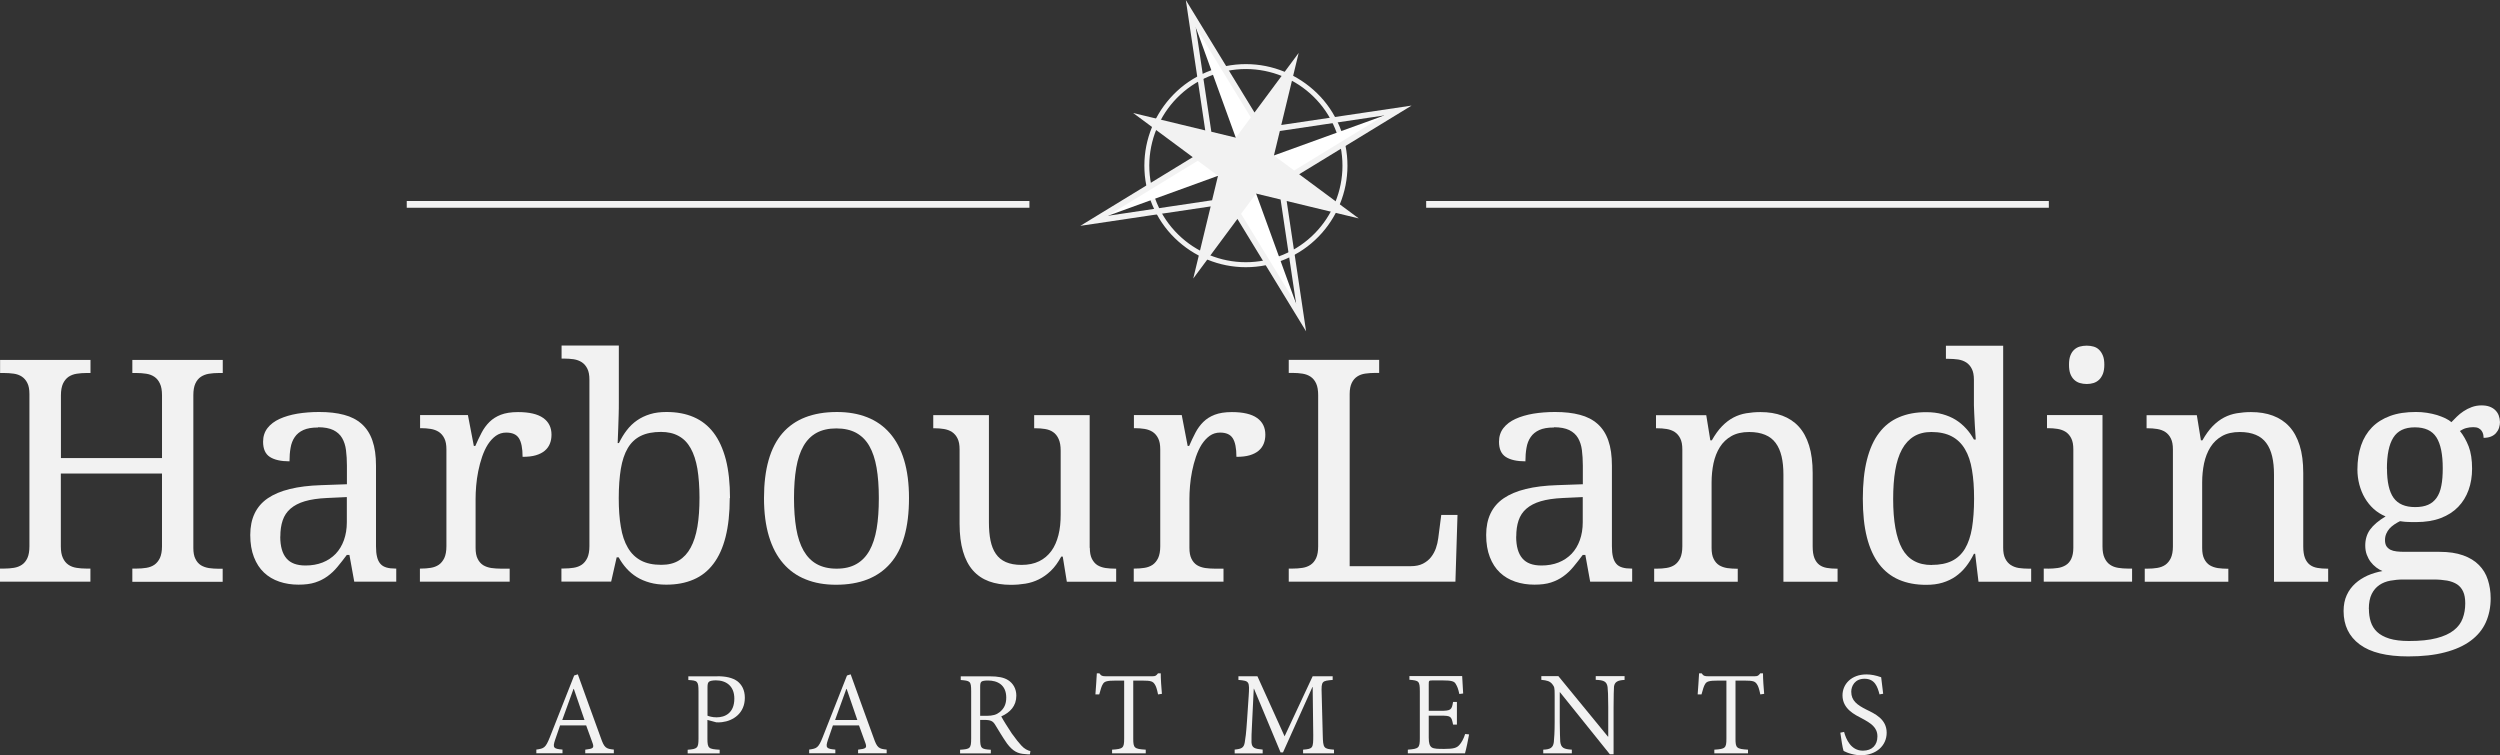 <?xml version="1.0" encoding="UTF-8"?><svg id="logos" xmlns="http://www.w3.org/2000/svg" viewBox="0 0 300 90.63"><rect x="0" y="0" width="300" height="90.63" fill="#333333" stroke="none"/><defs><style>.cls-1{fill:#f2f2f2;}.cls-2{fill:#fff;}</style></defs><g><g><path class="cls-1" d="m15.88,69.8v-1.57h.49c.42,0,.82-.03,1.19-.09.37-.06.69-.18.97-.37.27-.19.49-.46.66-.81.16-.35.25-.82.25-1.4v-8.74H7.3v8.74c0,.58.08,1.05.25,1.4.16.35.38.62.66.81.27.19.6.31.97.37.38.06.77.09,1.18.09h.49v1.57H0v-1.57h.47c.42,0,.82-.03,1.19-.09.37-.06.69-.18.97-.37.28-.19.5-.46.66-.81.16-.35.24-.82.24-1.4v-18.28c0-.55-.08-.99-.25-1.32-.16-.33-.39-.59-.66-.77-.28-.18-.6-.3-.97-.35-.37-.05-.76-.08-1.17-.08h-.47v-1.57h10.85v1.57h-.49c-.41,0-.81.03-1.18.09-.38.06-.7.19-.97.37-.27.19-.49.46-.66.81-.16.35-.25.82-.25,1.4v7.54h12.13v-7.54c0-.58-.08-1.05-.25-1.4-.16-.35-.38-.62-.66-.81s-.59-.31-.97-.37c-.37-.06-.77-.09-1.19-.09h-.49v-1.57h10.85v1.57h-.47c-.43,0-.82.03-1.19.09-.37.06-.7.19-.97.37-.28.19-.5.46-.66.81-.16.35-.24.82-.24,1.4v18.32c0,.55.08.99.25,1.32.16.33.39.59.66.76.28.17.6.28.97.34.37.05.76.08,1.17.08h.47v1.57h-10.85Z"/><path class="cls-1" d="m38.15,51.3c-.72,0-1.3.1-1.74.3-.44.2-.79.48-1.04.85-.25.36-.42.8-.5,1.29-.09.5-.13,1.04-.13,1.62-1.03,0-1.82-.18-2.36-.53-.54-.35-.81-.96-.81-1.82,0-.64.18-1.19.53-1.64.35-.45.83-.82,1.45-1.1.61-.28,1.33-.49,2.14-.63.81-.13,1.68-.2,2.6-.2,1.14,0,2.14.11,2.99.34.85.22,1.56.59,2.13,1.1.57.51,1,1.17,1.28,1.99.29.82.43,1.82.43,3.01v9.67c0,.52.04.95.13,1.29.08.34.22.61.4.82s.42.35.72.44c.3.09.65.13,1.07.13h.11v1.57h-5.04l-.58-3.21h-.31c-.39.52-.76,1-1.13,1.44-.36.44-.76.81-1.2,1.13-.44.32-.93.56-1.48.74-.55.18-1.22.26-1.99.26-.83,0-1.59-.12-2.3-.36-.71-.24-1.32-.6-1.84-1.09-.52-.49-.92-1.11-1.21-1.86-.29-.75-.44-1.63-.44-2.65,0-1.98.7-3.45,2.11-4.41,1.41-.96,3.54-1.48,6.39-1.57l3.1-.11v-2.24c0-.67-.04-1.28-.11-1.85-.07-.56-.23-1.05-.47-1.46-.24-.41-.59-.72-1.05-.95-.46-.22-1.07-.34-1.83-.34Zm-4.52,13.09c0,1.17.25,2.04.74,2.61.49.58,1.25.86,2.29.86.75,0,1.44-.12,2.05-.36.61-.24,1.13-.59,1.57-1.04.43-.45.76-1,.99-1.64.23-.64.35-1.36.35-2.15v-3.02l-2.39.11c-1.06.05-1.94.18-2.65.39s-1.28.51-1.72.89-.75.85-.94,1.41c-.19.56-.28,1.2-.28,1.93Z"/><path class="cls-1" d="m61.15,69.8h-10.76v-1.57h.11c.42,0,.82-.03,1.19-.09.37-.06.69-.18.97-.37.27-.19.49-.46.66-.81.16-.35.25-.82.25-1.4v-11.64c0-.55-.08-.99-.25-1.32-.16-.33-.39-.59-.66-.77-.28-.18-.6-.3-.97-.36-.37-.06-.76-.09-1.17-.09h-.11v-1.57h5.74l.71,3.7h.18c.24-.56.49-1.08.75-1.58s.57-.92.94-1.29c.37-.37.83-.66,1.37-.87.55-.21,1.23-.32,2.06-.32,1.36,0,2.37.24,3.03.71.66.47.99,1.14.99,2,0,.39-.06.75-.19,1.07-.13.33-.33.61-.61.85-.28.24-.64.42-1.07.55s-.97.19-1.6.19c0-1.03-.15-1.78-.44-2.23-.29-.46-.8-.68-1.53-.68-.46,0-.87.13-1.24.39-.36.26-.68.61-.96,1.04-.27.43-.5.93-.69,1.48-.19.56-.34,1.13-.46,1.72-.12.59-.2,1.17-.25,1.76-.05.58-.07,1.11-.07,1.58v5.86c0,.55.08.99.25,1.32.16.33.39.59.66.76.28.17.6.28.97.34.37.05.76.08,1.17.08h1.04v1.57Z"/><path class="cls-1" d="m87.57,59.77c0,1.8-.17,3.35-.5,4.66-.33,1.31-.82,2.39-1.47,3.24-.64.85-1.44,1.48-2.39,1.88-.95.41-2.03.61-3.26.61-.72,0-1.37-.08-1.95-.24s-1.11-.38-1.58-.67c-.47-.29-.88-.64-1.24-1.04-.36-.4-.67-.84-.94-1.33h-.24l-.66,2.91h-5.97v-1.57h.29c.42,0,.82-.03,1.19-.09.37-.06.69-.18.97-.37.27-.19.49-.46.66-.81.16-.35.25-.82.25-1.4v-19.99c0-.55-.08-.99-.25-1.32-.16-.33-.39-.59-.66-.77-.28-.18-.6-.3-.97-.36-.37-.05-.76-.08-1.17-.08h-.29v-1.57h6.87v6.85c0,.43,0,.91-.02,1.47-.01.55-.03,1.08-.05,1.59-.02.58-.05,1.18-.07,1.8h.15c.28-.57.59-1.09.95-1.55.35-.46.76-.85,1.22-1.17.46-.32.98-.57,1.57-.75.58-.18,1.24-.26,1.97-.26,1.23,0,2.31.2,3.26.61.95.41,1.74,1.03,2.39,1.88.64.84,1.13,1.92,1.47,3.21.33,1.3.5,2.84.5,4.63Zm-8.25-7.94c-.97,0-1.78.16-2.43.48-.65.32-1.17.81-1.56,1.47-.39.66-.66,1.48-.83,2.48-.16,1-.25,2.17-.25,3.51s.08,2.45.25,3.44c.16,1,.44,1.83.84,2.51.39.68.92,1.19,1.57,1.54.65.35,1.47.52,2.45.52.83,0,1.53-.17,2.1-.52.58-.35,1.05-.86,1.42-1.54.37-.68.64-1.52.81-2.52.17-1,.25-2.16.25-3.47s-.09-2.48-.25-3.47c-.17-.99-.44-1.81-.81-2.47-.37-.66-.85-1.15-1.44-1.47-.59-.33-1.3-.49-2.12-.49Z"/><path class="cls-1" d="m109.08,59.77c0,3.51-.74,6.12-2.23,7.83-1.49,1.71-3.66,2.57-6.53,2.57-1.35,0-2.56-.21-3.62-.64-1.07-.42-1.98-1.07-2.72-1.93-.75-.86-1.32-1.95-1.71-3.25-.39-1.3-.59-2.83-.59-4.58,0-3.48.74-6.08,2.21-7.78,1.47-1.7,3.66-2.55,6.55-2.55,1.35,0,2.56.21,3.62.63,1.07.42,1.98,1.06,2.72,1.91.75.86,1.32,1.93,1.71,3.22.39,1.29.59,2.81.59,4.56Zm-13.8,0c0,1.38.09,2.6.27,3.66.18,1.06.48,1.94.88,2.65.41.71.93,1.25,1.58,1.61.65.36,1.44.55,2.38.55s1.72-.18,2.37-.55c.64-.36,1.17-.9,1.57-1.61s.69-1.59.87-2.65c.18-1.06.26-2.28.26-3.66s-.09-2.6-.27-3.64c-.18-1.04-.47-1.91-.87-2.61-.4-.7-.93-1.22-1.58-1.58-.65-.35-1.44-.53-2.38-.53s-1.72.18-2.37.53c-.64.35-1.17.88-1.57,1.58-.4.7-.69,1.57-.87,2.61-.18,1.04-.27,2.26-.27,3.64Z"/><path class="cls-1" d="m130.78,65.74c0,.55.08.99.25,1.32s.39.59.66.76c.28.17.6.28.97.34.37.05.76.08,1.17.08h.11v1.57h-5.92l-.49-3.02h-.18c-.38.7-.79,1.27-1.25,1.71-.46.44-.94.78-1.45,1.03-.51.25-1.04.42-1.6.51-.56.09-1.14.14-1.75.14-.98,0-1.86-.14-2.62-.42s-1.41-.72-1.93-1.31c-.52-.59-.92-1.35-1.19-2.28-.27-.92-.41-2.02-.41-3.3v-8.94c0-.55-.08-.99-.25-1.32-.16-.33-.39-.59-.66-.77-.28-.18-.6-.3-.97-.36-.37-.06-.76-.09-1.17-.09h-.11v-1.57h6.68v12.87c0,.81.06,1.54.19,2.17.13.63.34,1.17.64,1.6.3.44.7.77,1.2.99.5.22,1.13.34,1.88.34.83,0,1.53-.15,2.12-.44.59-.29,1.07-.7,1.46-1.23s.66-1.16.85-1.9.27-1.56.27-2.46v-7.68c0-.58-.08-1.05-.25-1.41-.16-.36-.38-.63-.66-.82-.27-.19-.59-.31-.97-.37-.37-.06-.77-.09-1.19-.09h-.11v-1.57h6.66v15.93Z"/><path class="cls-1" d="m146.81,69.8h-10.76v-1.57h.11c.42,0,.82-.03,1.19-.09.37-.06.69-.18.97-.37.27-.19.49-.46.66-.81.16-.35.25-.82.25-1.4v-11.64c0-.55-.08-.99-.25-1.32-.16-.33-.39-.59-.66-.77-.28-.18-.6-.3-.97-.36-.37-.06-.76-.09-1.17-.09h-.11v-1.57h5.74l.71,3.7h.18c.24-.56.49-1.08.75-1.58s.57-.92.94-1.29c.37-.37.83-.66,1.37-.87.55-.21,1.23-.32,2.06-.32,1.36,0,2.37.24,3.03.71.66.47.99,1.14.99,2,0,.39-.06.75-.19,1.07-.13.33-.33.61-.61.85-.28.24-.64.42-1.07.55s-.97.19-1.6.19c0-1.03-.15-1.78-.44-2.23-.29-.46-.8-.68-1.53-.68-.46,0-.87.13-1.24.39-.36.26-.68.61-.96,1.04-.27.43-.5.93-.69,1.48-.19.56-.34,1.13-.46,1.72-.12.59-.2,1.17-.25,1.76-.05.58-.07,1.11-.07,1.58v5.86c0,.55.08.99.25,1.32.16.33.39.59.66.76.28.17.6.28.97.34.37.05.76.08,1.17.08h1.04v1.57Z"/></g><g><path class="cls-1" d="m154.65,69.8v-1.57h.47c.42,0,.82-.03,1.19-.09.37-.06.69-.18.97-.37.28-.19.5-.46.66-.81.16-.35.24-.82.24-1.4v-18.14c0-.58-.08-1.05-.24-1.4-.16-.35-.38-.62-.66-.81-.28-.19-.6-.31-.97-.37-.37-.06-.77-.09-1.19-.09h-.47v-1.57h10.85v1.57h-.49c-.41,0-.8.03-1.17.08-.37.05-.7.17-.97.35-.28.18-.5.44-.66.77s-.25.77-.25,1.32v20.67h7.36c.56,0,1.03-.1,1.43-.3.39-.2.72-.46.97-.78.25-.32.45-.68.59-1.08.14-.4.23-.8.28-1.2l.36-2.79h1.95l-.25,8.01h-19.99Z"/><path class="cls-1" d="m186.46,51.3c-.72,0-1.3.1-1.74.3-.44.2-.79.48-1.04.85-.25.36-.42.8-.5,1.29-.09.5-.13,1.04-.13,1.62-1.03,0-1.82-.18-2.36-.53-.54-.35-.81-.96-.81-1.82,0-.64.18-1.19.53-1.64.35-.45.83-.82,1.45-1.1.61-.28,1.33-.49,2.14-.63.81-.13,1.68-.2,2.6-.2,1.14,0,2.14.11,2.99.34.85.22,1.56.59,2.13,1.1.57.51,1,1.17,1.28,1.99.29.82.43,1.82.43,3.01v9.67c0,.52.04.95.13,1.29.08.34.22.61.4.82s.42.35.72.44c.3.09.65.13,1.07.13h.11v1.57h-5.04l-.58-3.21h-.31c-.39.52-.76,1-1.13,1.44-.36.44-.76.81-1.2,1.13-.44.32-.93.56-1.48.74-.55.18-1.22.26-1.99.26-.83,0-1.59-.12-2.3-.36-.71-.24-1.32-.6-1.84-1.09-.52-.49-.92-1.11-1.21-1.86-.29-.75-.44-1.63-.44-2.65,0-1.98.7-3.45,2.11-4.41,1.41-.96,3.54-1.48,6.39-1.57l3.1-.11v-2.24c0-.67-.04-1.28-.11-1.85-.07-.56-.23-1.05-.47-1.46-.24-.41-.59-.72-1.05-.95-.46-.22-1.07-.34-1.83-.34Zm-4.52,13.09c0,1.17.25,2.04.74,2.61.49.58,1.25.86,2.29.86.75,0,1.44-.12,2.05-.36.61-.24,1.13-.59,1.57-1.04.43-.45.76-1,.99-1.64.23-.64.35-1.36.35-2.15v-3.02l-2.39.11c-1.06.05-1.94.18-2.65.39s-1.28.51-1.72.89-.75.85-.94,1.41c-.19.56-.28,1.2-.28,1.93Z"/><path class="cls-1" d="m208.53,68.24v1.57h-10.03v-1.57h.31c.42,0,.82-.03,1.19-.09.37-.06.69-.18.97-.37.27-.19.49-.46.66-.81.16-.35.25-.82.25-1.4v-11.64c0-.55-.08-.99-.25-1.32-.16-.33-.39-.59-.66-.77-.28-.18-.6-.3-.97-.36-.37-.06-.76-.09-1.17-.09h-.11v-1.57h6.03l.49,3.02h.18c.39-.69.8-1.26,1.23-1.7.43-.44.89-.79,1.37-1.04.48-.25.99-.42,1.53-.51.54-.09,1.11-.14,1.7-.14.98,0,1.86.14,2.63.43.77.29,1.43.72,1.97,1.31.54.59.95,1.34,1.24,2.27.29.92.43,2.02.43,3.3v8.81c0,.58.07,1.05.21,1.4.14.35.34.62.59.81.25.19.56.31.91.37.35.06.73.09,1.15.09h.13v1.57h-6.5v-12.87c0-.81-.07-1.54-.22-2.17-.15-.63-.38-1.17-.7-1.6-.32-.44-.74-.77-1.27-.99-.52-.22-1.16-.34-1.91-.34-.85,0-1.56.16-2.14.49-.58.33-1.04.77-1.39,1.33-.35.56-.6,1.2-.76,1.93-.15.73-.23,1.49-.23,2.29v7.87c0,.55.08.99.25,1.32.16.33.39.59.66.76.28.17.6.28.97.34.37.05.76.08,1.17.08h.11Z"/><path class="cls-1" d="m240.38,65.71c0,.55.08.99.25,1.32.16.33.39.59.66.77.28.18.6.3.97.36.37.05.76.08,1.17.08h.31v1.57h-6.32l-.4-3.35h-.15c-.28.57-.6,1.08-.96,1.54-.36.46-.77.84-1.23,1.17-.46.32-.98.57-1.57.75s-1.24.26-1.97.26c-1.23,0-2.31-.2-3.26-.61-.95-.41-1.74-1.03-2.39-1.88-.64-.84-1.13-1.91-1.46-3.21-.33-1.3-.49-2.84-.49-4.63s.16-3.35.49-4.66c.33-1.31.81-2.39,1.46-3.24.64-.85,1.44-1.48,2.39-1.88.95-.41,2.03-.61,3.26-.61.72,0,1.37.08,1.95.24.58.16,1.11.38,1.58.67.47.29.88.64,1.25,1.04s.68.84.95,1.33h.22c-.04-.61-.07-1.18-.11-1.71-.02-.46-.05-.92-.07-1.37-.02-.46-.04-.79-.04-1.01v-3.06c0-.55-.08-.99-.25-1.32-.16-.33-.39-.59-.66-.77-.28-.18-.6-.3-.97-.36-.37-.05-.76-.08-1.17-.08h-.31v-1.57h6.87v24.24Zm-8.58,2.08c.97,0,1.78-.16,2.43-.48.65-.32,1.17-.81,1.57-1.47.39-.66.67-1.48.84-2.48.16-1,.25-2.17.25-3.51s-.08-2.45-.25-3.44c-.16-1-.44-1.83-.84-2.5-.39-.67-.92-1.19-1.58-1.54-.66-.35-1.48-.53-2.46-.53-.81,0-1.51.18-2.09.53-.58.35-1.06.87-1.43,1.55-.37.68-.64,1.52-.81,2.52-.17,1-.25,2.15-.25,3.45,0,2.65.36,4.63,1.07,5.94.72,1.31,1.9,1.97,3.55,1.97Z"/><path class="cls-1" d="m245.75,68.24c.41,0,.8-.03,1.17-.08.37-.05.69-.17.97-.34.28-.17.5-.42.66-.76s.25-.77.25-1.32v-11.82c0-.55-.08-.99-.25-1.32-.16-.33-.39-.59-.66-.77-.28-.18-.6-.3-.97-.36-.37-.06-.76-.09-1.17-.09h-.11v-1.57h6.66v15.75c0,.58.08,1.05.25,1.4.16.35.38.62.66.81.27.19.6.31.97.37.38.06.77.09,1.18.09h.49v1.57h-10.6v-1.57h.49Zm2.53-24.47c0-.44.05-.8.16-1.09.11-.29.26-.53.46-.71.19-.18.42-.31.67-.38.25-.07.53-.11.84-.11s.56.04.82.11c.25.07.48.2.66.38.19.18.34.42.46.71.12.29.17.66.17,1.09s-.06.8-.17,1.09c-.12.29-.27.53-.46.71-.19.18-.41.31-.66.39-.25.08-.53.12-.82.12s-.58-.04-.84-.12-.48-.21-.67-.39c-.19-.18-.35-.42-.46-.71s-.16-.66-.16-1.09Z"/><path class="cls-1" d="m267.4,68.24v1.57h-10.03v-1.57h.31c.42,0,.82-.03,1.19-.09.37-.06.69-.18.97-.37.27-.19.49-.46.66-.81.16-.35.25-.82.25-1.4v-11.64c0-.55-.08-.99-.25-1.32-.16-.33-.39-.59-.66-.77-.28-.18-.6-.3-.97-.36-.37-.06-.76-.09-1.17-.09h-.11v-1.57h6.03l.49,3.02h.18c.39-.69.8-1.26,1.23-1.7.43-.44.89-.79,1.37-1.04.48-.25.99-.42,1.53-.51.54-.09,1.11-.14,1.7-.14.98,0,1.86.14,2.63.43.77.29,1.43.72,1.97,1.31.54.59.95,1.34,1.24,2.27.29.92.43,2.02.43,3.3v8.81c0,.58.07,1.05.21,1.4.14.35.34.62.59.81.25.19.56.31.91.37.35.06.73.09,1.15.09h.13v1.57h-6.5v-12.87c0-.81-.07-1.54-.22-2.17-.15-.63-.38-1.17-.7-1.6-.32-.44-.74-.77-1.27-.99-.52-.22-1.16-.34-1.91-.34-.85,0-1.56.16-2.14.49-.58.33-1.04.77-1.39,1.33-.35.56-.6,1.2-.76,1.93-.15.73-.23,1.49-.23,2.29v7.87c0,.55.08.99.25,1.32.16.33.39.59.66.76.28.17.6.28.97.34.37.05.76.08,1.17.08h.11Z"/><path class="cls-1" d="m300,50.59c0,.27-.04.52-.12.76-.08.24-.2.44-.36.62-.16.18-.36.32-.61.42-.25.1-.54.15-.88.15,0-.15-.02-.29-.05-.44-.04-.15-.1-.28-.19-.41-.09-.13-.22-.23-.37-.31-.16-.08-.36-.12-.62-.12-.32,0-.6.04-.86.11s-.5.19-.75.35c.42.52.77,1.14,1.05,1.85.27.71.41,1.6.41,2.67,0,.92-.14,1.78-.42,2.56-.28.78-.7,1.46-1.25,2.03-.55.57-1.25,1.02-2.09,1.34-.84.32-1.83.48-2.96.48-.15,0-.31,0-.49,0-.18,0-.36-.01-.55-.02-.18,0-.35-.02-.51-.04-.16-.02-.29-.03-.38-.05-.24.12-.47.25-.69.4s-.41.31-.57.49c-.16.18-.29.39-.39.62-.1.23-.15.49-.15.76,0,.3.06.55.17.73.12.18.28.32.48.43.21.1.45.17.74.2.29.03.59.05.92.05h4.22c1.12,0,2.06.14,2.84.42.78.28,1.41.66,1.9,1.16.49.49.85,1.08,1.07,1.77.22.69.34,1.43.34,2.23,0,1.07-.2,2.03-.59,2.9-.39.86-1,1.59-1.81,2.19-.81.6-1.84,1.07-3.09,1.39-1.24.33-2.71.49-4.4.49-2.6,0-4.54-.48-5.83-1.44-1.29-.96-1.93-2.29-1.93-4.01,0-.73.13-1.37.38-1.91.25-.55.6-1.01,1.03-1.4.43-.39.93-.7,1.48-.95.56-.24,1.15-.42,1.77-.53-.25-.11-.5-.25-.75-.44-.24-.18-.46-.4-.66-.66-.19-.25-.35-.55-.47-.87-.12-.33-.18-.69-.18-1.09,0-.74.19-1.38.58-1.92.39-.54,1.01-1.07,1.86-1.58-.53-.22-1.01-.52-1.43-.9s-.77-.82-1.06-1.31c-.29-.49-.5-1.03-.66-1.61-.15-.58-.23-1.18-.23-1.8,0-1.08.15-2.05.44-2.9.29-.85.73-1.57,1.31-2.17.58-.59,1.31-1.05,2.19-1.37.87-.32,1.9-.47,3.08-.47.45,0,.89.03,1.33.1.44.07.84.16,1.21.27.37.12.7.25,1,.39.3.15.54.3.72.46.18-.19.39-.41.64-.65.24-.24.52-.46.82-.66.3-.2.63-.37.99-.5.36-.13.74-.2,1.16-.2.38,0,.7.05.97.15.27.1.5.24.68.42.18.18.32.38.41.62.09.24.14.48.14.74Zm-15.73,22.49c0,.55.07,1.06.22,1.53.15.47.4.88.76,1.22s.86.61,1.47.8c.62.19,1.4.29,2.35.29,1.34,0,2.44-.11,3.31-.34.87-.22,1.56-.54,2.07-.94.51-.4.87-.88,1.07-1.43.21-.55.31-1.16.31-1.81,0-.57-.08-1.04-.25-1.41s-.41-.66-.73-.87c-.32-.21-.72-.36-1.19-.45-.47-.08-1.02-.13-1.64-.13h-3.66c-.52,0-1.03.05-1.52.14-.49.09-.93.26-1.31.52s-.69.61-.92,1.07c-.23.46-.35,1.06-.35,1.8Zm2.17-16.84c0,1.59.26,2.76.79,3.5.53.74,1.39,1.11,2.59,1.11.61,0,1.12-.09,1.54-.27.42-.18.76-.46,1.03-.84.27-.38.46-.86.57-1.45.12-.59.17-1.29.17-2.1,0-1.68-.25-2.91-.76-3.71-.51-.8-1.37-1.2-2.59-1.2s-2.06.41-2.58,1.23c-.52.82-.77,2.07-.77,3.74Z"/></g></g><g><path class="cls-1" d="m70.23,90.4v-.44c.96-.11,1.07-.21.89-.76l-.78-2.15h-3.13c-.21.58-.39,1.16-.6,1.74-.32.95-.18,1.07.89,1.16v.44h-3.14v-.44c.92-.13,1.11-.2,1.62-1.48l2.92-7.41.44-.14c.86,2.37,1.87,5.22,2.76,7.63.41,1.19.62,1.31,1.56,1.4v.44h-3.42Zm-1.38-7.73h-.03c-.46,1.25-.91,2.52-1.35,3.73h2.67l-1.28-3.73Z"/><path class="cls-1" d="m86.1,81.15c.98,0,1.8.17,2.39.6.52.41.89,1.04.89,1.98,0,1.85-1.38,2.77-2.75,2.93-.23.03-.5.03-.67.02l-1.07-.29v2.22c0,1.22.14,1.27,1.47,1.36v.44h-3.84v-.44c1.17-.09,1.3-.2,1.3-1.36v-5.65c0-1.25-.14-1.29-1.22-1.36v-.44h3.5Zm-1.21,4.73c.2.08.6.2,1.1.2,1.01,0,2.13-.51,2.13-2.25,0-1.51-.98-2.19-2.22-2.19-.41,0-.75.08-.83.18-.13.11-.17.28-.17.68v3.39Z"/><path class="cls-1" d="m102.97,90.4v-.44c.96-.11,1.07-.21.89-.76l-.78-2.15h-3.13c-.21.58-.39,1.16-.6,1.74-.32.95-.18,1.07.89,1.16v.44h-3.14v-.44c.92-.13,1.11-.2,1.62-1.48l2.92-7.41.44-.14c.86,2.37,1.87,5.22,2.76,7.63.41,1.19.62,1.31,1.56,1.4v.44h-3.42Zm-1.38-7.73h-.03c-.46,1.25-.91,2.52-1.35,3.73h2.67l-1.28-3.73Z"/><path class="cls-1" d="m123.59,90.52c-.2,0-.38,0-.56-.03-.88-.04-1.48-.33-2.19-1.27-.49-.7-1.04-1.62-1.44-2.28-.25-.39-.49-.55-1.28-.55h-.5v2.22c0,1.2.12,1.29,1.28,1.36v.44h-3.69v-.44c1.2-.08,1.33-.14,1.33-1.36v-5.67c0-1.22-.13-1.24-1.25-1.34v-.44h3.49c.98,0,1.69.13,2.2.46.59.38.98,1.02.98,1.86,0,1.24-.74,2.01-1.81,2.49.25.47.85,1.42,1.27,2.05.54.75.78,1.04,1.14,1.44.38.42.77.6,1.09.67l-.06.41Zm-5.21-4.62c.75,0,1.2-.14,1.56-.43.56-.44.81-.98.81-1.76,0-1.53-1.06-2.05-2.19-2.05-.42,0-.65.05-.77.13-.13.1-.17.26-.17.65v3.46h.75Z"/><path class="cls-1" d="m138.97,83.34c-.14-.68-.25-1.01-.41-1.24-.23-.33-.42-.43-1.5-.43h-1.07v6.96c0,1.12.11,1.25,1.5,1.33v.44h-4.04v-.44c1.33-.08,1.45-.2,1.45-1.33v-6.96h-1c-1.07,0-1.37.1-1.55.41-.16.24-.27.63-.44,1.25h-.46c.05-.83.14-1.74.17-2.53h.31c.21.32.39.35.78.35h5.58c.38,0,.46-.08.67-.35h.33c0,.67.07,1.68.14,2.46l-.47.07Z"/><path class="cls-1" d="m156.37,90.4v-.44c1.19-.1,1.22-.17,1.22-1.75l-.07-5.77h-.03l-3.53,7.85h-.29l-3.19-7.64h-.03l-.2,4.11c-.07,1.23-.08,1.8-.07,2.33.05.68.41.77,1.34.86v.46h-3.36v-.46c.82-.08,1.1-.21,1.21-.86.08-.47.17-1.07.27-2.58l.2-2.96c.12-1.81.08-1.84-1.23-1.96v-.44h2.28l3.26,7.21,3.37-7.21h2.4v.44c-1.27.12-1.38.11-1.32,1.65l.13,4.97c.04,1.58.1,1.65,1.35,1.75v.44h-3.69Z"/><path class="cls-1" d="m176.29,88.14c-.07.44-.36,1.83-.49,2.26h-6.86v-.44c1.31-.1,1.44-.2,1.44-1.37v-5.64c0-1.24-.13-1.28-1.25-1.38v-.44h6.33c.02.32.07,1.31.12,2.09l-.46.06c-.13-.62-.25-.91-.44-1.22-.17-.31-.53-.41-1.55-.41h-1.22c-.44,0-.46.04-.46.44v3.21h1.41c1.28,0,1.35-.13,1.51-1.07h.46v2.72h-.46c-.2-1.01-.26-1.07-1.51-1.07h-1.41v2.64c0,.67.11.99.36,1.17.28.18.77.18,1.51.18,1.07,0,1.49-.11,1.8-.47.24-.25.52-.74.7-1.32l.47.05Z"/><path class="cls-1" d="m194.95,81.59c-.8.04-1.19.22-1.27.8-.02.44-.05,1.07-.05,2.44v5.68h-.45l-5.98-7.44h-.03v3.55c0,1.29.05,1.98.06,2.4.1.73.44.88,1.39.94v.44h-3.43v-.44c.82-.03,1.18-.21,1.27-.91.04-.45.1-1.14.1-2.43v-3.13c0-1.04-.03-1.04-.29-1.4-.29-.35-.62-.44-1.31-.51v-.44h2.05l5.94,7.25h.04v-3.57c0-1.37-.04-2.01-.08-2.38-.1-.65-.44-.83-1.42-.86v-.44h3.46v.44Z"/><path class="cls-1" d="m211.24,83.34c-.14-.68-.25-1.01-.41-1.24-.23-.33-.42-.43-1.5-.43h-1.07v6.96c0,1.12.11,1.25,1.5,1.33v.44h-4.04v-.44c1.33-.08,1.45-.2,1.45-1.33v-6.96h-1c-1.07,0-1.37.1-1.55.41-.16.24-.27.63-.44,1.25h-.46c.05-.83.14-1.74.17-2.53h.31c.21.32.39.35.78.35h5.58c.38,0,.46-.08.67-.35h.33c0,.67.07,1.68.14,2.46l-.47.07Z"/><path class="cls-1" d="m225.54,83.32c-.23-.88-.54-1.87-1.8-1.87-1.14,0-1.59.85-1.59,1.56,0,1.07.71,1.58,1.79,2.13,1.03.5,2.46,1.14,2.46,2.79,0,1.54-1.25,2.7-3.1,2.7-.6,0-1.07-.14-1.41-.24-.32-.1-.53-.23-.66-.28-.12-.32-.29-1.45-.39-2.19l.45-.09c.23.86.81,2.25,2.26,2.25,1.11,0,1.74-.68,1.74-1.71,0-1.1-.8-1.59-1.86-2.16-.84-.44-2.33-1.13-2.33-2.77,0-1.35,1.07-2.51,2.87-2.51.56,0,1.12.11,1.77.34.05.5.13,1.04.24,1.98l-.47.08Z"/></g><path class="cls-1" d="m153.67,31.33c-1.55.56-3.16.8-4.78.72-1.57-.08-3.1-.46-4.53-1.13-1.43-.67-2.7-1.6-3.78-2.75-1.11-1.19-1.95-2.58-2.52-4.13s-.8-3.16-.72-4.78c.08-1.57.46-3.1,1.13-4.53s1.6-2.7,2.75-3.78c1.19-1.11,2.58-1.95,4.13-2.52s3.16-.8,4.78-.72c1.57.08,3.1.46,4.53,1.13,1.43.67,2.7,1.6,3.78,2.75,1.11,1.19,1.95,2.58,2.52,4.13s.8,3.16.72,4.78c-.08,1.57-.46,3.1-1.13,4.53-.67,1.43-1.6,2.71-2.75,3.78-1.19,1.11-2.58,1.95-4.13,2.52Zm-8.11-22.35c-1.47.53-2.8,1.34-3.93,2.39-1.1,1.02-1.98,2.23-2.62,3.59-.64,1.37-1,2.82-1.08,4.31-.08,1.55.15,3.08.68,4.55.53,1.47,1.34,2.8,2.39,3.93,1.02,1.1,2.23,1.98,3.59,2.62,1.37.64,2.82,1,4.31,1.08,1.55.08,3.08-.15,4.55-.68,1.47-.53,2.8-1.34,3.93-2.39,1.1-1.02,1.98-2.23,2.62-3.59s1-2.82,1.08-4.31c.08-1.55-.15-3.08-.68-4.55s-1.34-2.8-2.39-3.93c-1.02-1.1-2.23-1.98-3.59-2.62-1.37-.64-2.82-1-4.31-1.08-1.55-.08-3.08.15-4.55.68Z"/><polygon class="cls-2" points="156.14 38.12 147.56 24.07 149.52 19.88 150.86 23.58 156.14 38.12"/><polygon class="cls-2" points="142.9 1.64 151.48 15.68 149.52 19.88 148.17 16.18 142.9 1.64"/><polygon class="cls-2" points="167.76 13.26 153.71 21.84 149.52 19.88 153.22 18.53 153.22 18.53 153.22 18.53 153.22 18.53 167.76 13.26 167.76 13.26"/><polygon class="cls-2" points="131.28 26.5 145.32 17.92 149.52 19.88 145.82 21.22 131.28 26.5"/><path class="cls-1" d="m155.9,20.91l13.49-8.24-15.64,2.33,2.09-8.65-5.3,7.15-8.24-13.49,2.33,15.64-8.65-2.09,7.15,5.3-13.49,8.24,15.64-2.33-2.09,8.65,5.3-7.15,8.24,13.49-2.33-15.64,8.65,2.09-7.15-5.3Zm10.22-7.06l-10.82,6.61-2.43-1.8.71-2.94,12.54-1.87Zm-22.63-10.58l6.61,10.82-1.8,2.43-2.94-.71-1.87-12.54Zm-10.58,22.63l10.82-6.61,2.43,1.8-.71,2.94-12.54,1.87Zm22.63,10.58l-6.61-10.82,1.8-2.43,2.94.71,1.87,12.55Z"/><rect class="cls-1" x="48.81" y="24.12" width="74.72" height=".81"/><rect class="cls-1" x="171.14" y="24.12" width="74.72" height=".81"/></svg>